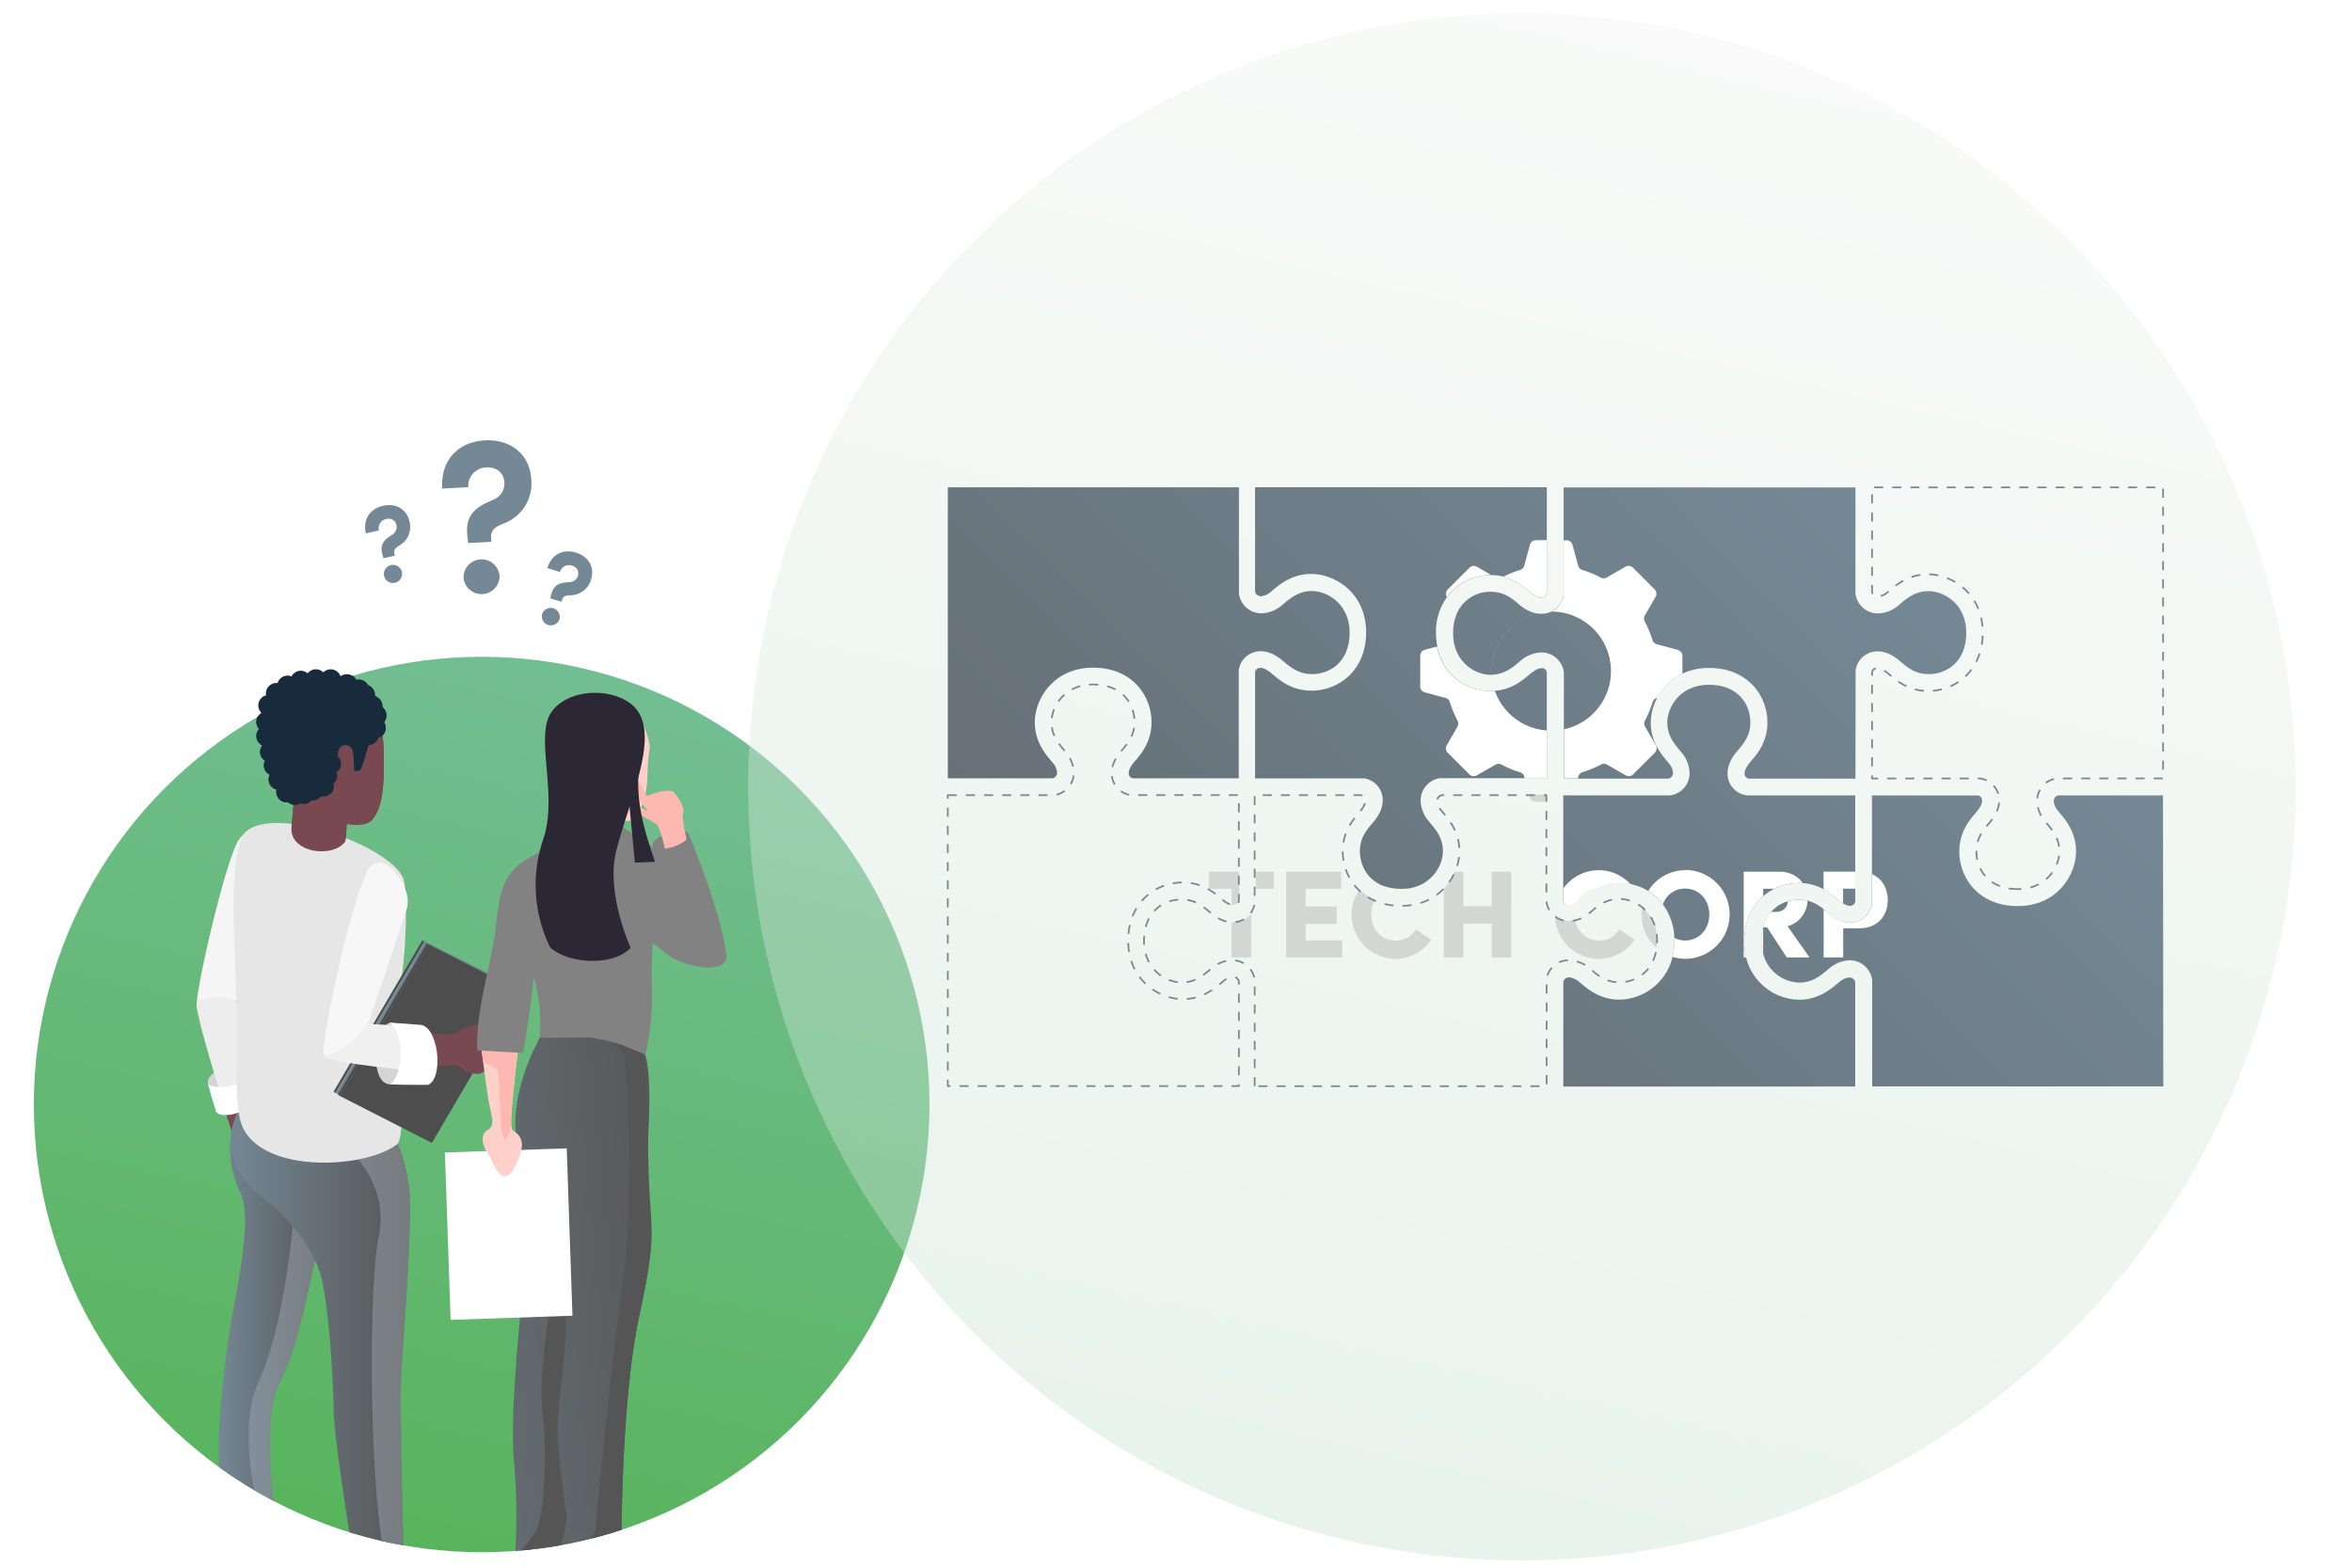<svg xmlns="http://www.w3.org/2000/svg" xmlns:xlink="http://www.w3.org/1999/xlink" viewBox="0 0 900 600"><defs><style>.cls-1,.cls-8{fill:none;}.cls-2{fill:#748895;}.cls-3,.cls-5{isolation:isolate;}.cls-4{fill:url(#linear-gradient);}.cls-5{opacity:0.4;fill:url(#linear-gradient-2);}.cls-6{fill:#d2d7d3;}.cls-7{fill:url(#New_Gradient_Swatch_copy);}.cls-8{stroke:#748895;stroke-linejoin:round;stroke-width:0.65px;stroke-dasharray:3.47;}.cls-9{fill:url(#linear-gradient-3);}.cls-10{clip-path:url(#clip-path);}.cls-11{fill:#784950;}.cls-12{fill:#634029;}.cls-13{fill:#172b3d;}.cls-14,.cls-33{fill:#fed0ca;}.cls-15,.cls-19,.cls-36{mix-blend-mode:multiply;}.cls-15{opacity:0.15;}.cls-16{fill:#efc29b;}.cls-17{fill:url(#New_Gradient_Swatch);}.cls-18{fill:url(#linear-gradient-4);}.cls-19{fill:#a6b1b9;opacity:0.42;}.cls-20{fill:url(#linear-gradient-5);}.cls-21{fill:#d4d4d4;}.cls-22{fill:#f5f5f5;}.cls-23{fill:#ededed;}.cls-24{fill:#fff;}.cls-25{fill:#e6e6e6;}.cls-26{fill:#4d4d4d;}.cls-27{fill:url(#New_Pattern_Swatch_5);}.cls-28{fill:#f0f0f0;}.cls-29{fill:#f7f7f7;}.cls-30,.cls-34{fill:#fdb9b1;}.cls-31,.cls-32,.cls-33,.cls-34,.cls-35,.cls-36{fill-rule:evenodd;}.cls-31{fill:url(#linear-gradient-6);}.cls-32{fill:#565555;}.cls-35,.cls-36,.cls-37{fill:#828282;}.cls-36{opacity:0.54;}.cls-38{fill:#2b2735;}</style><linearGradient id="linear-gradient" x1="-1184.89" y1="265.44" x2="-1186.32" y2="266.87" gradientTransform="matrix(-203.2, 127.53, -127.53, -203.2, -206783.14, 205709.18)" gradientUnits="userSpaceOnUse"><stop offset="0" stop-color="#52b250"/><stop offset="1" stop-color="#78c09f"/></linearGradient><linearGradient id="linear-gradient-2" x1="-1186.04" y1="264.47" x2="-1188.51" y2="266.93" gradientTransform="matrix(-203.2, 127.53, -127.53, -203.2, -206783.14, 205709.18)" gradientUnits="userSpaceOnUse"><stop offset="0" stop-color="#beddca"/><stop offset="1" stop-color="#f8f7f6"/></linearGradient><linearGradient id="New_Gradient_Swatch_copy" x1="583.08" y1="233.18" x2="584.69" y2="233.18" gradientUnits="userSpaceOnUse"><stop offset="0" stop-color="#748895"/><stop offset="1" stop-color="#565555"/></linearGradient><linearGradient id="linear-gradient-3" x1="226.81" y1="669.57" x2="705.23" y2="191.15" gradientUnits="userSpaceOnUse"><stop offset="0" stop-color="#565555"/><stop offset="1" stop-color="#748895"/></linearGradient><clipPath id="clip-path"><circle id="Oval-3-Copy-2" class="cls-1" cx="184.31" cy="422.73" r="171.36"/></clipPath><linearGradient id="New_Gradient_Swatch" x1="44.74" y1="594.93" x2="180.97" y2="614.58" gradientUnits="userSpaceOnUse"><stop offset="0" stop-color="#aadcd5"/><stop offset="1" stop-color="#1e5b8a"/></linearGradient><linearGradient id="linear-gradient-4" x1="83.63" y1="508.4" x2="124.65" y2="508.4" xlink:href="#New_Gradient_Swatch_copy"/><linearGradient id="linear-gradient-5" x1="88.26" y1="508.27" x2="156.9" y2="508.27" xlink:href="#New_Gradient_Swatch_copy"/><pattern id="New_Pattern_Swatch_5" data-name="New Pattern Swatch 5" width="61" height="60" patternTransform="translate(12.93 738.22) scale(0.66)" patternUnits="userSpaceOnUse" viewBox="0 0 61 60"><rect class="cls-1" width="61" height="60"/><rect class="cls-2" width="61" height="60"/></pattern><linearGradient id="linear-gradient-6" x1="533.54" y1="491.14" x2="714.57" y2="508.51" gradientTransform="matrix(-1, 0, 0, 1, 800.35, 0)" xlink:href="#linear-gradient-3"/></defs><g class="cls-3"><g id="Layer_1" data-name="Layer 1"><circle id="Oval-3-Copy-2-2" data-name="Oval-3-Copy-2" class="cls-4" cx="184.31" cy="422.73" r="171.36"/><circle id="Oval-3-Copy-2-3" data-name="Oval-3-Copy-2" class="cls-5" cx="582.35" cy="301.17" r="296.04"/><path class="cls-6" d="M591.68,304.1s-1.65,0-3.25,0c-1.13,0-2,0-3.27,0l.29,1.06a2.34,2.34,0,0,0,2.27,1.74h4C591.65,306.2,591.68,304.1,591.68,304.1Z"/><path class="cls-6" d="M471.28,352.9v13.53h7.48V349.66A8,8,0,0,1,471.28,352.9Z"/><path class="cls-6" d="M471.28,346.41c.12,0,3,.5,2.88-3.38-.07-3.15,0-9.41,0-9.41H462.61v6.53h8.67Z"/><path class="cls-6" d="M480.34,333.62c.07,2.08.24,4.31.28,6.53h6.8v-6.53Z"/><path class="cls-6" d="M499.62,359.91v-6.29h11.9v-6.71h-11.9v-6.76h13.57v-6.53H492.14v32.81h21.48v-6.52Z"/><path class="cls-6" d="M541.81,355.67A8.72,8.72,0,0,1,534.1,360c-5.62,0-9.43-4.57-9.43-10a10.26,10.26,0,0,1,1.72-5.75,11.49,11.49,0,0,1-6-3.83,2.14,2.14,0,0,1-.13-.19A17,17,0,0,0,533.81,367a16.7,16.7,0,0,0,13.81-7.29Z"/><path class="cls-6" d="M535.59,340.22a1.86,1.86,0,0,1,.34.07l.06,0a15.16,15.16,0,0,1,3.56-.21l.13,0a13,13,0,0,0,1.83-.5c1.35-.51,2.64-1.17,4-1.76a16.63,16.63,0,0,0-11.66-4.77,16.34,16.34,0,0,0-9.24,2.87c.07.06.15.11.22.18,1,1,2.18,1.75,3.21,2.69l.14,0a35.6,35.6,0,0,0,6.24,1A2.58,2.58,0,0,1,535.59,340.22Z"/><path class="cls-6" d="M570.77,333.62v13.15H560V333.62H556.6a24,24,0,0,1-4.12,6.58v26.23H560V353.48h10.81v12.95h7.48V333.62Z"/><path class="cls-6" d="M599.23,341.75c-.11.83-.25,1.6-.32,2.28,1.81-1.11,4-2,5.59-2.93a22.72,22.72,0,0,1,10.57-3.22,56.18,56.18,0,0,1,7.79-.52,16.54,16.54,0,0,0-24.27,2.18A2.77,2.77,0,0,1,599.23,341.75Z"/><path class="cls-6" d="M612,360a9.33,9.33,0,0,1-9.27-8.08,5.66,5.66,0,0,1-5.22-.13A4.73,4.73,0,0,1,595,350a16.88,16.88,0,0,0,16.66,17,16.7,16.7,0,0,0,13.81-7.29l-5.81-4.05A8.72,8.72,0,0,1,612,360Z"/><path class="cls-6" d="M633.44,354.91c-.74-2.81-2.48-5-4.54-7.45-.18-.13-.34-.28-.52-.4a16.83,16.83,0,0,0-.26,2.94,17.09,17.09,0,0,0,5.68,12.76A20.64,20.64,0,0,0,633.44,354.91Z"/><path class="cls-6" d="M644.88,333.05a16.63,16.63,0,0,0-14,7.64l0,0c1.75,1.77,4,3,5.63,4.81a8.82,8.82,0,0,1,8.28-5.43c5.48,0,9.24,4.43,9.24,9.9s-3.76,10-9.24,10a9.37,9.37,0,0,1-2.59-.37c0,2.4-.07,4.8-.08,7.2a17.31,17.31,0,0,0,2.72.22,17,17,0,0,0,0-34Z"/><path class="cls-6" d="M680.65,333.62H667.22v32.81h.92a25.34,25.34,0,0,1-.73-6.17c0-7.75,3-13.55,7.29-17.28v-2.83H679a21.2,21.2,0,0,1,9.36-2.17c.5,0,1,0,1.47,0C688.07,335.44,685.06,333.62,680.65,333.62ZM684,354.48c4.16-.93,7.55-5.22,7.66-9.75a13.24,13.24,0,0,0-3.26-.39,15.45,15.45,0,0,0-4.27.6c-.11,2.09-1.56,4.06-4.7,4.06h-1.74c-2.27,2.58-3.72,6.26-3.72,11.16a18.13,18.13,0,0,0,.7,5.13V354.91h1.52l7.52,11.52h8.72Z"/><path class="cls-6" d="M716.37,334.6v10.93l0,.23a8.45,8.45,0,0,1-8.43,7.31c-2.75,0-5.48-1.18-8.37-3.59L699,349c-.37-.32-.76-.65-1.17-1v18.41h7.48V355.29h6.05c7.62,0,11-5.33,11-10.81C722.37,340.44,720.48,336.41,716.37,334.6Zm-12.73,10a13.14,13.14,0,0,0,1.63,1.18v-5.65h4.63v-6.53h-12.1v6.75a30.39,30.39,0,0,1,5.29,3.78Z"/><path class="cls-6" d="M577.46,273a22.66,22.66,0,0,1-5.41-8.6c-.54.05-1.1.07-1.68.07a20.54,20.54,0,0,1-20.44-17l-4.72,1.27a2.33,2.33,0,0,0-1.72,2.25v11.77a2.33,2.33,0,0,0,1.72,2.25l8,2.17a2.33,2.33,0,0,1,1.62,1.57,40.8,40.8,0,0,0,2.94,7.09,2.36,2.36,0,0,1,0,2.26l-4.15,7.22a2.33,2.33,0,0,0,.38,2.81l8.32,8.32a2.33,2.33,0,0,0,2.81.37l7.22-4.14a2.31,2.31,0,0,1,2.25,0,41.12,41.12,0,0,0,7.09,2.94,2.32,2.32,0,0,1,1.58,1.62l.21.76h8.41V279.56A22.65,22.65,0,0,1,577.46,273Zm20.8,31.49v2.48h1.19a2.34,2.34,0,0,0,2.26-1.73l.2-.75Zm43.67-55.74-8-2.17a2.36,2.36,0,0,1-1.63-1.57,39.69,39.69,0,0,0-2.93-7.09,2.33,2.33,0,0,1,0-2.26l4.15-7.22a2.33,2.33,0,0,0-.37-2.81l-8.32-8.32a2.33,2.33,0,0,0-2.82-.37L614.8,221a2.33,2.33,0,0,1-2.26,0,40.8,40.8,0,0,0-7.09-2.94,2.31,2.31,0,0,1-1.57-1.62l-2.17-8a2.34,2.34,0,0,0-2.26-1.73h-1.1v20.55l0,.23a8.5,8.5,0,0,1-4.7,6.51,22.8,22.8,0,0,1,16,38.91,22.5,22.5,0,0,1-11.29,6.15v18.83h5.28l.21-.77a2.31,2.31,0,0,1,1.57-1.62,40.8,40.8,0,0,0,7.09-2.94,2.33,2.33,0,0,1,2.26,0l7.21,4.14a2.34,2.34,0,0,0,2.82-.37l8.32-8.32a2.33,2.33,0,0,0,.37-2.81l-4.15-7.22a2.33,2.33,0,0,1,0-2.26,40,40,0,0,0,2.93-7.09,2.36,2.36,0,0,1,1.63-1.57l.18,0a20.87,20.87,0,0,1,9.58-9.29V251A2.33,2.33,0,0,0,641.93,248.71Zm-54.24-42a2.33,2.33,0,0,0-2.25,1.73l-2.17,8a2.32,2.32,0,0,1-1.58,1.62,41.53,41.53,0,0,0-6.41,2.59,24.69,24.69,0,0,1,9.74,5.53l.69.56a7.57,7.57,0,0,0,4.06,2,2.18,2.18,0,0,0,2.08-2l0-20.09ZM565.13,216.9a2.32,2.32,0,0,0-2.81.37L554,225.59a2.33,2.33,0,0,0-.38,2.81l0,.08a20.82,20.82,0,0,1,16.64-8.38h.42Z"/><path class="cls-2" d="M179.14,207.84l-.17-1.65c-.92-6.33.43-10.55,7.14-13.72l2.91-1.32a6.72,6.72,0,0,0,4-6.34c-.22-4.05-3.15-6.13-7.11-5.92a7.12,7.12,0,0,0-6.72,7.57l-10,.53c-.6-11.32,6.58-17.91,16.33-18.44s17.27,5.21,17.8,15.13a16.33,16.33,0,0,1-10.22,16.53c-3.08,1.25-5.35,2.2-5.17,5.58l.08,1.57Zm-1.77,13.27a6.91,6.91,0,0,1,13.79-.74,6.91,6.91,0,0,1-13.79.74Z"/><path class="cls-2" d="M210.56,229l.2-.81c.66-3.16,2-4.93,5.75-5.28l1.61-.13a3.39,3.39,0,0,0,3-2.32c.59-2-.44-3.45-2.36-4a3.59,3.59,0,0,0-4.49,2.44l-4.83-1.47c1.66-5.48,6.21-7.37,10.92-5.94s7.3,5.45,5.84,10.24a8.24,8.24,0,0,1-7.7,6.09c-1.67.06-2.91.12-3.41,1.76l-.23.76Zm-3.13,6a3.49,3.49,0,0,1,6.68,2,3.49,3.49,0,0,1-6.68-2Z"/><path class="cls-2" d="M146.74,213.66l-.22-.8c-1-3.08-.67-5.29,2.4-7.43l1.34-.9A3.39,3.39,0,0,0,151.7,201c-.45-2-2.08-2.79-4-2.35A3.59,3.59,0,0,0,145,203L140,204.13c-1.25-5.59,1.78-9.48,6.58-10.55s9,1.14,10.13,6a8.23,8.23,0,0,1-3.7,9.09c-1.43.88-2.47,1.54-2.1,3.21l.17.78Zm.23,6.76a3.49,3.49,0,0,1,6.81-1.53,3.49,3.49,0,0,1-6.81,1.53Z"/><path class="cls-7" d="M583.08,232.71a14.92,14.92,0,0,0,1.61.94A14.25,14.25,0,0,1,583.08,232.71Z"/><path class="cls-8" d="M480.11,415.72V375.27l0-.21a8.65,8.65,0,0,0-8.64-7.56,12.64,12.64,0,0,0-8,3.25l-.73.6c-2.37,2-5.59,4.67-10.55,4.67-6,0-14.43-4.94-14.43-15.93s7.24-15.82,14.43-15.82c5,0,8.08,2.58,10.53,4.65l.57.48c2.89,2.42,5.62,3.59,8.36,3.59a8.45,8.45,0,0,0,8.44-7.31l0-.22,0-41.12,40.85,0a1.94,1.94,0,0,1,1.58,2c0,1.15-.7,2.57-2.08,4.22l-.46.55c-2.31,2.72-6.18,7.29-6.18,14.7,0,10.38,7.65,20.89,22.27,20.89,15.44,0,22.38-12.22,22.38-20.89,0-7.3-3.86-11.92-6.17-14.69l-.57-.69a6.6,6.6,0,0,1-1.78-3.87,2.17,2.17,0,0,1,1.8-2.22l40,0v40.43l0,.22a8.67,8.67,0,0,0,8.65,7.56,12.64,12.64,0,0,0,8-3.25l.72-.6c2.37-2,5.6-4.67,10.56-4.67,6,0,14.43,4.94,14.43,15.93s-7.46,16-14.39,16c-5.1,0-8.18-2.62-10.43-4.52l-.57-.48a12.85,12.85,0,0,0-8.36-3.43,8.46,8.46,0,0,0-8.54,7.22l0,.22v40.75Z"/><path class="cls-8" d="M772.1,340.28c-10.93,0-15.83-7.25-15.83-14.44,0-5,2.58-8.08,4.66-10.53l.47-.56c2.42-2.89,3.6-5.63,3.6-8.37a8.44,8.44,0,0,0-7.31-8.43l-.22,0-41.13,0V257.31a1.92,1.92,0,0,1,2-1.57c1.15,0,2.57.7,4.22,2.08l.56.47c2.72,2.3,7.28,6.17,14.69,6.17,10.38,0,20.88-7.65,20.88-22.28,0-15.43-12.21-22.38-20.88-22.38-7.3,0-11.93,3.87-14.69,6.17l-.68.57a6.68,6.68,0,0,1-3.88,1.79,2.17,2.17,0,0,1-2.22-1.8l0-40,111.37,0v111.4H787.28l-.22,0a8.66,8.66,0,0,0-7.56,8.65,12.66,12.66,0,0,0,3.26,8l.59.72c2,2.37,4.68,5.6,4.68,10.55C788,331.84,783.08,340.28,772.1,340.28Z"/><path class="cls-9" d="M752.39,242.19c0,10.93-7.25,15.82-14.43,15.82-5.05,0-8.09-2.57-10.54-4.65l-.57-.48c-2.89-2.42-5.62-3.58-8.36-3.58a8.43,8.43,0,0,0-8.43,7.3l0,.23L710,298H669.15a1.93,1.93,0,0,1-1.57-2c0-1.15.7-2.57,2.07-4.22l.47-.55c2.31-2.72,6.18-7.29,6.18-14.7,0-10.38-7.65-20.88-22.28-20.88a23.93,23.93,0,0,0-10,2.06l-.33.15a20.91,20.91,0,0,0-9.49,9.12l-.09.17a20.46,20.46,0,0,0-2.44,9.38,19,19,0,0,0,1.55,7.62h0a19.84,19.84,0,0,0,.87,1.79,31.39,31.39,0,0,0,3.75,5.27l.57.69a6.63,6.63,0,0,1,1.78,3.87,2.18,2.18,0,0,1-1.8,2.23l-34.59,0h-5.38V257.5l0-.22a8.67,8.67,0,0,0-8.65-7.56,12.64,12.64,0,0,0-8,3.25l-.72.6c-2.3,1.93-5.43,4.53-10.19,4.66A22.81,22.81,0,0,1,588,234.75h0a10.43,10.43,0,0,0,1.85.16,8.71,8.71,0,0,0,3.79-.86h0c.23-.11.46-.24.68-.37a8.48,8.48,0,0,0,4-6.14l0-.23V186.56H710V227l0,.22a8.67,8.67,0,0,0,8.65,7.56,12.7,12.7,0,0,0,8-3.25l.72-.61c2.37-2,5.6-4.67,10.56-4.67C744,226.26,752.39,231.21,752.39,242.19ZM674.7,343a20,20,0,0,1,4.29-2.83,21.2,21.2,0,0,1,9.36-2.17c.5,0,1,0,1.47,0a19.45,19.45,0,0,1,8,2.34,30.39,30.39,0,0,1,5.29,3.78l.56.47a13.14,13.14,0,0,0,1.63,1.18,5.16,5.16,0,0,0,2.61.9,1.94,1.94,0,0,0,2-1.58V304.41H668.39l-.27-.05a8.36,8.36,0,0,1-7.07-8.38c0-2.74,1.17-5.47,3.59-8.36l.48-.57c2.07-2.45,4.65-5.5,4.65-10.54,0-7.18-4.89-14.42-15.82-14.42S638,270.53,638,276.52c0,5,2.7,8.2,4.68,10.56l.59.72a12.67,12.67,0,0,1,3.25,8,8.55,8.55,0,0,1-7.44,8.61l-.24,0-37,0h-3.65v40.71a2,2,0,0,0,2,1.51,6.05,6.05,0,0,0,3.39-1.44h0a9,9,0,0,1,6.93-5,19.43,19.43,0,0,1,9.19-2.26,20.92,20.92,0,0,1,4.09.4h0a20.76,20.76,0,0,1,6.81,2.63,19.46,19.46,0,0,1,5.64,5.09A22.54,22.54,0,0,1,640.69,359h0c0,.4,0,.81,0,1.22a25.67,25.67,0,0,1-.7,6.07,21.31,21.31,0,0,1-20.24,16.31c-7.32,0-11.95-3.86-14.71-6.16l-.69-.56a6.69,6.69,0,0,0-3.91-1.81,2.18,2.18,0,0,0-2.23,1.78v40H709.9V375.91a2.19,2.19,0,0,0-2.24-1.8,6.63,6.63,0,0,0-3.9,1.79l-.69.57c-2.77,2.3-7.4,6.16-14.72,6.16a21.3,21.3,0,0,1-20.21-16.19h0a25.34,25.34,0,0,1-.73-6.17C667.41,352.51,670.37,346.71,674.7,343Zm-84.8-87.27c-1.16,0-2.58.7-4.23,2.07l-.56.48c-2.51,2.13-6.59,5.57-13,6.1h0c-.54.05-1.1.07-1.68.07a20.54,20.54,0,0,1-20.44-17c0-.12,0-.24-.06-.36a26.59,26.59,0,0,1-.44-4.93,22.51,22.51,0,0,1,4.23-13.66h0l.05-.06a20.8,20.8,0,0,1,16.59-8.32h.42l.83,0a18.2,18.2,0,0,1,3.06.43q.33.06.66.15a24.69,24.69,0,0,1,9.74,5.53l.69.56a7.57,7.57,0,0,0,4.06,2,2.18,2.18,0,0,0,2.08-2l0-20.09v-.55l0-19.66H480.25v39.9a2.2,2.2,0,0,0,2.24,1.81,6.7,6.7,0,0,0,3.9-1.79l.69-.57c2.77-2.31,7.4-6.17,14.72-6.17,8.7,0,20.94,6.94,20.94,22.38,0,14.63-10.53,22.28-20.94,22.28-7.42,0-12-3.87-14.73-6.18l-.55-.46c-1.66-1.38-3.09-2.08-4.25-2.08a1.93,1.93,0,0,0-2,1.57l0,40.72h41.49l.27,0a8.36,8.36,0,0,1,7.07,8.38c0,2.75-1.17,5.48-3.59,8.37l-.48.57c-2.07,2.44-4.65,5.48-4.65,10.53,0,7.18,4.89,14.43,15.82,14.43s15.93-8.44,15.93-14.43c0-5-2.7-8.19-4.68-10.56l-.59-.72a12.64,12.64,0,0,1-3.25-8,8.58,8.58,0,0,1,7.44-8.63l.24,0h40.6V257.22A2,2,0,0,0,589.9,255.71ZM474,297.89l0-41.12,0-.22a8.43,8.43,0,0,1,8.43-7.31c2.74,0,5.47,1.17,8.36,3.59l.57.48C493.91,255.39,497,258,502,258c7.19,0,14.43-4.9,14.43-15.83S508,226.21,502,226.21c-5,0-8.19,2.7-10.56,4.68l-.72.59a12.64,12.64,0,0,1-8,3.26,8.67,8.67,0,0,1-8.64-7.57l0-.22V186.51H362.69l0,111.38h40a2.18,2.18,0,0,0,1.81-2.22,6.63,6.63,0,0,0-1.79-3.87l-.57-.69c-2.3-2.76-6.17-7.39-6.17-14.69,0-8.67,6.95-20.88,22.38-20.88,14.63,0,22.28,10.5,22.28,20.88,0,7.41-3.87,12-6.17,14.69l-.47.56c-1.38,1.65-2.08,3.07-2.08,4.22a1.94,1.94,0,0,0,1.57,2Zm353.68,6.53-40,0a2.16,2.16,0,0,0-1.8,2.22,6.65,6.65,0,0,0,1.78,3.88l.57.69c2.31,2.75,6.17,7.38,6.17,14.68,0,8.67-6.94,20.89-22.38,20.89-14.62,0-22.28-10.51-22.28-20.89,0-7.41,3.87-12,6.18-14.69l.47-.56c1.38-1.65,2.08-3.07,2.08-4.21a1.94,1.94,0,0,0-1.58-2l-40.58,0v41.12l0,.23a8.45,8.45,0,0,1-8.43,7.31c-2.75,0-5.48-1.18-8.37-3.59L699,349c-.37-.32-.76-.65-1.17-1a15.55,15.55,0,0,0-6.1-3.29,13.24,13.24,0,0,0-3.26-.39,15.45,15.45,0,0,0-4.27.6,13.5,13.5,0,0,0-6.43,4.06h0c-2.27,2.58-3.72,6.26-3.72,11.16a18.13,18.13,0,0,0,.7,5.13,14.74,14.74,0,0,0,13.73,10.8c5,0,8.19-2.7,10.56-4.68l.72-.6a12.7,12.7,0,0,1,8-3.25,8.66,8.66,0,0,1,8.64,7.57l0,.21V415.8h111.4ZM587.13,234.57a6.21,6.21,0,0,1-.81-.24,10.26,10.26,0,0,1-1.63-.68,14.25,14.25,0,0,1-1.61-.94,19.07,19.07,0,0,1-1.62-1.22l-.57-.48c-2.25-1.91-5.33-4.52-10.43-4.52A13.77,13.77,0,0,0,557.39,235a18.54,18.54,0,0,0-1.35,6.73c0,.21,0,.42,0,.63,0,11,8.44,15.92,14.43,15.92h.37a22.79,22.79,0,0,1,12.92-22,22.17,22.17,0,0,1,4.19-1.53A5.88,5.88,0,0,1,587.13,234.57Z"/><path class="cls-8" d="M362.67,304.33h40.45l.21,0a8.67,8.67,0,0,0,7.56-8.65,12.67,12.67,0,0,0-3.25-8l-.59-.71c-2-2.37-4.68-5.6-4.68-10.56,0-6,4.94-14.43,15.93-14.43s15.82,7.25,15.82,14.43c0,5-2.58,8.09-4.65,10.53l-.48.57c-2.42,2.89-3.59,5.62-3.59,8.36a8.45,8.45,0,0,0,7.31,8.44l.22,0,41.12,0,0,40.58a1.93,1.93,0,0,1-2,1.58c-1.15,0-2.56-.71-4.21-2.08l-.56-.48c-2.72-2.3-7.29-6.17-14.69-6.17-10.38,0-20.89,7.65-20.89,22.28,0,15.43,12.22,22.38,20.89,22.38,7.3,0,11.92-3.87,14.68-6.17l.69-.57a6.65,6.65,0,0,1,3.87-1.79,2.18,2.18,0,0,1,2.23,1.81l0,40-111.38,0Z"/><g class="cls-10"><path class="cls-11" d="M111.56,316.07c-1.34,10.61,16.24,12.57,20.67,5.84l1.41-19.86-20.56-2Z"/><path class="cls-11" d="M109.78,289.51c0,6.2,2.59,14.17,6,17.86,5.43,6,21.84,11,26.3,6.69,5.24-5,4.93-18.24,4.72-27.42-.31-13.87-7.51-25.21-22.85-23.56C113.69,264.18,109.89,275.63,109.78,289.51Z"/><path class="cls-12" d="M143.09,266c.36.19.71.39,1.06.59"/><path class="cls-12" d="M108.73,264.87a12.58,12.58,0,0,1,4-2.38c8.14-3,17.7-1.93,24.92,1.4a9.35,9.35,0,0,1,2.34.59l1,.27"/><path class="cls-13" d="M147,276.34a4,4,0,0,0-.67-5.66,3,3,0,0,0,0-.42,4,4,0,0,0-2.88-3.82,3.4,3.4,0,0,0,0-.45,4,4,0,0,0-2.64-3.74,3.94,3.94,0,0,0-4.49-2,4,4,0,0,0-6-1.39,4,4,0,0,0-6.61-1.52,4,4,0,0,0-6,.37,3.94,3.94,0,0,0-2.6-1,4,4,0,0,0-3.55,2.17,4.09,4.09,0,0,0-1.53-.3,4,4,0,0,0-3.8,2.82,3.59,3.59,0,0,0-.47,0,4,4,0,0,0-4,4,4.2,4.2,0,0,0,.06.72,4,4,0,0,0-1.77,6.73,4,4,0,0,0-.9,6.14,4,4,0,0,0,1.26,6.32,3.91,3.91,0,0,0-.87,2.47,4,4,0,0,0,1.85,3.36,4,4,0,0,0,1.84,5.38,4,4,0,0,0,2.6,5.68,4.14,4.14,0,0,0-.1.87,4,4,0,0,0,4,4,4.9,4.9,0,0,0,.54,0,4,4,0,0,0,4.7.41,4,4,0,0,0,1.31.22,4,4,0,0,0,3-1.39,4.38,4.38,0,0,0,.52,0,3.94,3.94,0,0,0,3.12-1.53,4,4,0,0,0,.85.09,4,4,0,0,0,4-4,3.83,3.83,0,0,0-.13-1,4,4,0,0,0,1.39-3,4,4,0,0,0-.22-1.3,4,4,0,0,0,.46-6.15c.06-1.73.37-3.18,1.35-3.77a2.75,2.75,0,0,1,3.84.69c1.28,1.59.84,8.89,1.23,8.84a9.86,9.86,0,0,0,2.27-.47c.89-1.75,2.5-7.9,3.18-9.52a4,4,0,0,0,3.55-2.65l.13-.15a4,4,0,0,0,2.78-3.78,4,4,0,0,0-.6-2.09A1.17,1.17,0,0,0,147,276.34Z"/><path class="cls-14" d="M94.3,451.74c-1.21-3.44-4.61-6.55-4.12-10.94.22-2-.8-5.16-1.31-6.71,2.16-1.33,7.24-3.84,9.91-2.39.55,4.18,4.49,7.53,5.15,9.3a11.15,11.15,0,0,1-.4,9.62C103,451.66,94.57,452.51,94.3,451.74Z"/><ellipse class="cls-14" cx="98.63" cy="450.04" rx="5.39" ry="2.63" transform="translate(-35.9 9.4) rotate(-4.62)"/><path class="cls-11" d="M99.89,437.31c-.43,4-3.67,6.68-7.86,5.34,0,0-6.19-16.77-10.15-31.91l13.37-.69Z"/><path class="cls-15" d="M177.6,601.29c-7.89,1.09-46.08-.48-52.41-14.75s-34.59,8.52-35.63,18.31c0,0-10.83,4,4.48,6.06s15.31-4.16,34.56,11.29c7.88,6.33,9.34,7.16,29.3-1.59C183.38,609.44,185.49,600.19,177.6,601.29Z"/><path class="cls-16" d="M138,603.57c-.92,4.8-4.19,10.09-3.89,14.36s3.35,5.74,7.25,4.09,4.27-3.94,12.14-5.72,18.32-8.42,20.86-11.16c3.72-4,.26-5.56-3.12-5.48a53.65,53.65,0,0,0-10.82,1.64c-2.19.66-7.59-1.52-9-3.53-.87-1.24,1.14-9.81-6.36-8.18C138.11,591.1,138.52,600.94,138,603.57Z"/><path class="cls-11" d="M145.08,589.59c7.5-1.63,5.49,6.94,6.36,8.18,1.4,2,6.8,4.19,9,3.53a53.65,53.65,0,0,1,10.82-1.64c3.38-.08,6.84,1.45,3.12,5.48-2.54,2.74-13,9.37-20.86,11.16s-8.23,4.07-12.14,5.72a5.74,5.74,0,0,1-4.89.18c0-6.77,4.18-19.65,4.24-29.6A6.89,6.89,0,0,1,145.08,589.59Z"/><path class="cls-11" d="M140.72,592.6c-.06,9.95-4.26,22.83-4.24,29.6-1.34-.68-2.22-2.12-2.36-4.27-.3-4.27,3-9.56,3.89-14.36C138.37,601.69,138.29,596.17,140.72,592.6Z"/><path class="cls-17" d="M135.84,608.37c.58-1.12,1,2.48,5.29,3.1,5.28.76,14.88-3.27,15.1-5.55a9,9,0,0,0-2-6,4.59,4.59,0,0,1,1.55.48c2.58-.16,7.75-.52,9.18-.79,2.47-.47,6.17-2.29,10.1-2.7,3.69-.4,9.83,3.48,4.38,9.5-2.75,3-4.39,6.69-13,8.65s-20.09,8.09-24.37,9.91a6.34,6.34,0,0,1-8.94-5.62C132.93,616.19,134.24,612.14,135.84,608.37Z"/><path class="cls-18" d="M124.24,468.83c-4.9,13.93-8.95,44.93-16.86,59.51s-2,51.42-2,51.42a33.48,33.48,0,0,1-5.49,1.39c-8.38,1.39-12.13-1.79-12.13-1.79s-2.68-4.4-3.88-18.18,2.44-42.2,4.22-53.54,9-41.1,3.75-51.45a37.6,37.6,0,0,1-3.52-20.89s20.36,9.77,30.59,20.42C123.18,460.15,125.68,464.73,124.24,468.83Z"/><path class="cls-19" d="M124.24,468.83c-4.9,13.93-8.95,44.93-16.86,59.51s-2,51.42-2,51.42a33.48,33.48,0,0,1-5.49,1.39c-4-14-7.87-37.23-.84-52.54,10.54-23,13.43-64.68,13.43-64.68l6.44-8.21C123.18,460.15,125.68,464.73,124.24,468.83Z"/><path class="cls-20" d="M148.06,429.25a64.55,64.55,0,0,1,8.7,27.64c.9,15.36-2.88,59.68-3.33,72.07s1,65.82,1,65.82-10.07,9-19.15,1.67c0,0-7.37-44.81-7.58-56s-1.59-37.68-4.52-50.54-13-22.8-17.15-27.06S81.45,448,90.6,426.17,148.06,429.25,148.06,429.25Z"/><path class="cls-19" d="M128.6,435.88l10.84-10.57c5.2,2.19,8.62,3.94,8.62,3.94a64.55,64.55,0,0,1,8.7,27.64c.9,15.36-2.88,59.68-3.33,72.07s1,65.82,1,65.82a21.05,21.05,0,0,1-6.57,3.71c-6.34-22.9-7.18-104.1-2.94-125.21C149.67,449.5,128.6,435.88,128.6,435.88Z"/><path class="cls-21" d="M98.6,418.14c1.55,5.29-12.55,11.07-15.75,7.08,0,0-1.46-4.89-3.19-10.06-1.83-6.36,14.85-9.45,17.33-5.53Z"/><path class="cls-22" d="M90,384.14c-2.78,3.91-13.29,5.83-14.7,1.25-1.11-3.61,11.29-58.23,16.44-64.48,5.82-7.06,16.47-4.76,18.37-.82C112.64,325.39,91,382.68,90,384.14Z"/><path class="cls-23" d="M84.64,419.58c-4-12.88-9.83-32.65-9.34-35.25.59-3.06,13.8-3.67,15.22-.87.66,1.29,5,22.41,7.6,35Z"/><path class="cls-24" d="M98.92,418.07c1.55,5.29-13,11.43-16.25,7.45,0,0-1.58-5.09-3-10.36,5.68,2.62,15.08-.7,17.33-5.53Z"/><path class="cls-25" d="M91.44,426c2.24,23.49,47,22.26,60.45,12,2.17-1.66,2.76-14.91,1-34.34-1.21-13.3,1.69-35.22,2.06-42.21.54-9.92.78-22.1-.73-25.49-5.46-12.18-47.34-27.52-59.76-18-7.39,5.68-4.79,40.05-3.94,65.46C91.18,403.42,89.46,414.71,91.44,426Z"/><polygon class="cls-26" points="161.64 359.83 127.63 417.83 128.37 418.33 162.38 360.33 161.64 359.83"/><path class="cls-27" d="M162.39,360.33l32.29,16.14c.27.14.64.34,1,.57s.77.47,1,.64l1.1.75c.25.17.38.28.37.3l-34,58s-.12-.13-.38-.31l-1.1-.74c-.26-.18-.64-.41-1-.64s-.76-.43-1-.57l-32.29-16.14Z"/><path class="cls-27" d="M164.07,361.47,198.42,379a2.93,2.93,0,0,0,.89.37s-.2-.24-.67-.55l-1.1-.74c-.48-.33-1.11-.72-1.8-1.13s-1.35-.76-1.84-1l-32.26-16.13.75.5,32.29,16.14c.27.14.64.34,1,.57s.77.47,1,.64l1.1.75c.26.18.39.28.37.3s-.2-.05-.5-.2L163.33,361Z"/><path class="cls-26" d="M164.07,361.47,198.42,379a2.93,2.93,0,0,0,.89.37h0l-34,58h0c-.05,0-.36-.09-.89-.37l-34.35-17.53Z"/><polygon class="cls-26" points="163.33 360.97 129.31 418.97 130.06 419.47 164.07 361.47 163.33 360.97"/><path class="cls-11" d="M170.4,396a6.69,6.69,0,0,0,5.32-1.45c2.88-2.33,8.07-2.68,9-2.36a13.17,13.17,0,0,0,6.72-.09.72.72,0,0,1,.92.47c.35,1.18.1,2.62-2,3.51-1.63.7-4,.53-4.43,1,0,.16,3,.92,3.59,1.33,3.65,1.43-3.41,12.72-6.39,12.59-3.33-.15-4.62-.43-6.25-1.94a8.31,8.31,0,0,0-3.84-1.58c-4.42-1-5.27-11.72-2.68-11.52Z"/><path class="cls-21" d="M160.51,392.63c7.24.06,9.17,19.8,2.94,22.29,0,0-6.7,0-13.87.16-8.7-.11-6.26-22-.39-23.66Z"/><path class="cls-11" d="M174,396.07c3.74,1.45,5.69,7.7,3.31,11.39,0,0-10.6,1-26.25.84l2.26-13.84Z"/><path class="cls-28" d="M160.93,410.13s-34.2-3.25-36.6-5.51,10.79-13.05,15.15-12.83c12.65.64,19.65,1.3,19.65,1.3C163,394.25,165.15,406.77,160.93,410.13Z"/><path class="cls-24" d="M160.54,392.21c7.24.06,9.45,20.55,3.22,23,0,0-7,.05-14.18-.16,5.46-6.08,4.83-19-.39-23.66Z"/><path class="cls-29" d="M141.19,390.7c-1.59,4.44-12.66,14-17.23,12.89-1.82-.45,8.66-53.32,16.59-70.14,4.79-10.17,17.84,5.77,15.13,14.21C151.13,361.81,142.76,386.3,141.19,390.7Z"/><polygon class="cls-30" points="200.51 589.23 199.78 610.88 211.52 612.12 214.93 589.14 200.51 589.23"/><polygon class="cls-30" points="222.88 590.63 222.16 612.27 233.9 613.52 237.3 590.54 222.88 590.63"/><path class="cls-31" d="M242.11,399.81s8.51-7.64,5.88,35.4,4.67,31.31-3.3,68.09-6.87,99.94-6.87,99.94l-24.49-1.49-.21-2.75-16.26-.13a242.89,242.89,0,0,0-.15-39.11c-1.87-20,2.82-58.91,3.38-68.08s1-41.22-2.09-54.33,3.38-30.07,6.88-36.84a114.52,114.52,0,0,0,5.77-13.31Z"/><path class="cls-32" d="M239,403.79s.8,7.43,1.19,21.42,2,39.24-2.39,69.91-9.53,84.64-9.82,89.41c-.25,4.05-8.67,14.77-11.23,17.94l21.07.77s-1.1-63.16,6.87-99.94,3.31-28.89,3.3-68.09c0-43.13-5.85-36-5.85-36l-31.49-12a2.94,2.94,0,0,1,.1,2.69s23.07.79,22.66,7.35Z"/><path class="cls-32" d="M212.74,599l-15.88-.13s.16-1,.27-2.82c2.77-3.32,6.15-7.31,7.89-9.92,3.43-5.18,4.36-30.67,2.69-44.15s1.39-33,2.41-39.57.15-53.47.15-53.47c-.22,3.57,5.55,45.24,6.24,54.46s-2.45,29.79-3.08,40.13,2.94,33.71,3.37,36.73C217.19,582.88,213.56,595.71,212.74,599Z"/><rect class="cls-24" x="171.34" y="440.26" width="46.65" height="64.1" transform="translate(-16.06 6.95) rotate(-1.96)"/><path class="cls-33" d="M190.65,448.67c-1.36-1.62-2.77-5.46-4.35-7.82s-2.7-6.44.16-8.25,2-4.12.91-9.14S184,399.24,184,399.24l14.3,1.53s-2.23,19.59-2.49,23.87c-.33,5.53-.32,7.64.78,8.32a5.92,5.92,0,0,1,3.13,5.32,14.25,14.25,0,0,1-.86,4.1C197.26,446.66,194.42,453.16,190.65,448.67Z"/><path class="cls-34" d="M195.4,432.44c-.28-1,.16-3.15.44-7.8.26-4.28,2.49-23.87,2.49-23.87L184,399.24s.26,3.07.87,7.1l5.71,3.22,1.22,23,1.5,4.31Z"/><path class="cls-35" d="M182.64,402q8.75.51,17.48,1,2.64-14.43,4.13-29a62.32,62.32,0,0,1,2.18,23.21q9.88-.06,19.79-.14l3.36.7a50.1,50.1,0,0,1,9.08,2.44c1.41.52,2.76,1.12,4.12,1.72.49.22,4,1.46,4.12,1.77,0,0,0,0,0,0,4.59-20.68,1-26.83,3.38-47.89.07-.61.45-2.09,1-4,1.44-5.33,3.9-14,3.19-15.56s-2.8-10.11-4.15-11.36c-5.24-4.86-7.46-4.71-13-9.24a6.07,6.07,0,0,0-1.85-1.16c-1.37-.45-2.84.14-4.16.73l-21.48,9.47c-5.24,2.3-10.7,4.78-14.24,9.29-4.69,6-5,14.14-6,21.67C187.6,371.2,182,386.36,182.64,402Z"/><path class="cls-36" d="M246.9,403.7s0,0,0,0c4.59-20.68,1-26.83,3.38-47.89.07-.61,3.1,2.81,3.62.92-2.58-7.67-11.3-22.79-13.87-17.31C235.84,348.45,246.67,402.3,246.9,403.7Z"/><path class="cls-37" d="M255.84,365.65C246.85,359,242,354,239.8,350c-3.58-6.59,2.34-27.87,11.24-24.91,8.16,2.72,16.14,23,24.72,35.49C285.07,374.17,263.21,371.09,255.84,365.65Z"/><path class="cls-14" d="M248.54,284.93c.35,1.76-.5,4.27-.61,6.88-.24,5.24-.05,10-1.71,14.83-1.93,5.58-3.71,10-10.15,6.08-6-3.68-9.86-5.36-8.31-14.59.81-4.82-16.12-2.15-16.8-9.35-1.21-12.78,8.7-21.42,18.24-20.85C240.27,268.59,246.09,272.67,248.54,284.93Z"/><path class="cls-38" d="M241.31,362.75c-6.55,7.12-23.8,6.28-30.79-.17a54.22,54.22,0,0,1-2.69-41.25c5.84-16.93-3.19-39,3-48.52,6-9.11,22.73-10,31-3.08,12,10-1.33,36.72-6.09,56.21C231.83,342.11,241.31,362.75,241.31,362.75Z"/><path class="cls-37" d="M252.57,330.74c-.62-3-2.5-5.34-2.89-7.46.52-3.79,12.76-7.31,13.91-3.92.57,1.72,1.64,6.07,3.51,11.48Z"/><path class="cls-30" d="M246.73,305.07c-2.37,1.62-1.28,3.08.17,3.37,3.06.62,1.92,6.07,4,6.75s4.63,15,4.63,15c3,.63,5.9-.4,8.77-2.07,0,0-3.73-14.3-2.89-17,.75-2.4-2.75-7.63-4.14-8.21C254.7,301.77,247.66,304.44,246.73,305.07Z"/><path class="cls-30" d="M242.52,309.65a.45.45,0,0,1-.15-.62,1.8,1.8,0,0,1,2.65-.28c1,.74,2.81,2.19,4.44,1.49l1.45,5a26.43,26.43,0,0,0-3.24-1.84C246.35,313,243.33,310.15,242.52,309.65Z"/><path class="cls-37" d="M263.59,319.36c5.12,11.87,16.38,43.91,13.64,47.57-4.56,6.09-14.65,3.11-17-3.61a384.31,384.31,0,0,1-10.59-40C251.07,327,263.32,323.54,263.59,319.36Z"/><path class="cls-30" d="M248.32,311c-.79-1.35-2.19-2.65-3.09-4.22a44.62,44.62,0,0,1-2.61-5.71,1.28,1.28,0,0,1,2.17-1.29c.52.64,1.41,2.89,2.91,5,1.11,1.57,2.76,2.9,3.79,4.24Z"/><path class="cls-38" d="M250.66,329.85l-7.71.3L239.2,291l5.59,0C242.74,305.5,246.29,317.26,250.66,329.85Z"/></g><path class="cls-11" d="M111.56,316.07c-1.34,10.61,16.24,12.57,20.67,5.84l1.41-19.86-20.56-2Z"/><path class="cls-11" d="M109.78,289.51c0,6.2,2.59,14.17,6,17.86,5.43,6,21.84,11,26.3,6.69,5.24-5,4.93-18.24,4.72-27.42-.31-13.87-7.51-25.21-22.85-23.56C113.69,264.18,109.89,275.63,109.78,289.51Z"/><path class="cls-12" d="M143.09,266c.36.19.71.39,1.06.59"/><path class="cls-12" d="M108.73,264.87a12.58,12.58,0,0,1,4-2.38c8.14-3,17.7-1.93,24.92,1.4a9.35,9.35,0,0,1,2.34.59l1,.27"/><path class="cls-13" d="M147,276.34a4,4,0,0,0-.67-5.66,3,3,0,0,0,0-.42,4,4,0,0,0-2.88-3.82,3.4,3.4,0,0,0,0-.45,4,4,0,0,0-2.64-3.74,3.94,3.94,0,0,0-4.49-2,4,4,0,0,0-6-1.39,4,4,0,0,0-6.61-1.52,4,4,0,0,0-6,.37,3.94,3.94,0,0,0-2.6-1,4,4,0,0,0-3.55,2.17,4.09,4.09,0,0,0-1.53-.3,4,4,0,0,0-3.8,2.82,3.59,3.59,0,0,0-.47,0,4,4,0,0,0-4,4,4.2,4.2,0,0,0,.06.72,4,4,0,0,0-1.77,6.73,4,4,0,0,0-.9,6.14,4,4,0,0,0,1.26,6.32,3.91,3.91,0,0,0-.87,2.47,4,4,0,0,0,1.85,3.36,4,4,0,0,0,1.84,5.38,4,4,0,0,0,2.6,5.68,4.14,4.14,0,0,0-.1.87,4,4,0,0,0,4,4,4.9,4.9,0,0,0,.54,0,4,4,0,0,0,4.7.41,4,4,0,0,0,1.31.22,4,4,0,0,0,3-1.39,4.38,4.38,0,0,0,.52,0,3.94,3.94,0,0,0,3.12-1.53,4,4,0,0,0,.85.09,4,4,0,0,0,4-4,3.83,3.83,0,0,0-.13-1,4,4,0,0,0,1.39-3,4,4,0,0,0-.22-1.3,4,4,0,0,0,.46-6.15c.06-1.73.37-3.18,1.35-3.77a2.75,2.75,0,0,1,3.84.69c1.28,1.59.84,8.89,1.23,8.84a9.86,9.86,0,0,0,2.27-.47c.89-1.75,2.5-7.9,3.18-9.52a4,4,0,0,0,3.55-2.65l.13-.15a4,4,0,0,0,2.78-3.78,4,4,0,0,0-.6-2.09A1.17,1.17,0,0,0,147,276.34Z"/><path class="cls-24" d="M611.68,333.05A16.56,16.56,0,0,0,598.25,340v5.18a2,2,0,0,0,2,1.51,6.05,6.05,0,0,0,3.39-1.44,9.21,9.21,0,0,1,7-5,19.43,19.43,0,0,1,9.19-2.26,21,21,0,0,1,4.1.4A16.63,16.63,0,0,0,611.68,333.05Z"/><path class="cls-24" d="M644.88,333.05A16.65,16.65,0,0,0,630.69,341a19.46,19.46,0,0,1,5.64,5.09,8.86,8.86,0,0,1,8.5-6c5.48,0,9.24,4.43,9.24,9.91s-3.76,9.95-9.24,9.95a9.12,9.12,0,0,1-4.14-1c0,.4,0,.81,0,1.22a25.67,25.67,0,0,1-.7,6.07,16.51,16.51,0,0,0,4.86.72,17,17,0,0,0,0-34Z"/><path class="cls-24" d="M680.65,333.62H667.22v32.82h.92a25.42,25.42,0,0,1-.73-6.18c0-7.75,3-13.55,7.29-17.28v-2.83H679a21.2,21.2,0,0,1,9.36-2.17c.5,0,1,0,1.47,0C688.07,335.44,685.06,333.62,680.65,333.62ZM684,354.48c4.16-.93,7.55-5.22,7.66-9.75a13.24,13.24,0,0,0-3.26-.39,15.45,15.45,0,0,0-4.27.6c-.11,2.09-1.56,4.07-4.7,4.07h-1.74c-2.27,2.58-3.72,6.26-3.72,11.16a18.13,18.13,0,0,0,.7,5.13V354.91h1.52l7.52,11.53h8.72Z"/><path class="cls-24" d="M716.37,334.6v10.93l0,.23a8.45,8.45,0,0,1-8.43,7.31c-2.75,0-5.48-1.18-8.37-3.59L699,349c-.37-.32-.76-.65-1.17-1v18.42h7.48V355.29h6.05c7.62,0,11-5.33,11-10.81C722.37,340.44,720.48,336.41,716.37,334.6Zm-12.73,10a13.14,13.14,0,0,0,1.63,1.18v-5.65h4.63v-6.53h-12.1v6.75a30.39,30.39,0,0,1,5.29,3.78Z"/><path class="cls-24" d="M587.94,234.75a22.17,22.17,0,0,0-4.19,1.53,23.62,23.62,0,0,1,4.22-1.52Zm55,14.52a2.25,2.25,0,0,0-.3-.24,2.47,2.47,0,0,0-.7-.32l-8-2.17a2.38,2.38,0,0,1-.8-.39l-.22-.19a2.36,2.36,0,0,1-.61-1,40,40,0,0,0-2.93-7.09,2.33,2.33,0,0,1,0-2.26l4.15-7.21a2.34,2.34,0,0,0-.37-2.82l-8.32-8.32a2.34,2.34,0,0,0-2.82-.37l-7.21,4.15a2.29,2.29,0,0,1-1.91.18,2.17,2.17,0,0,1-.35-.15,39.24,39.24,0,0,0-5.28-2.33c-.6-.22-1.2-.42-1.81-.6l-.28-.11a2.34,2.34,0,0,1-1.29-1.52l-2.17-8a2.34,2.34,0,0,0-2.26-1.73h-1.1v20.55l0,.23a8.44,8.44,0,0,1-.78,2.57,6.51,6.51,0,0,1-.5.9,8.39,8.39,0,0,1-1.32,1.59,6.79,6.79,0,0,1-.77.65h0a7.7,7.7,0,0,1-.85.55l-.46.24h0a24.36,24.36,0,0,1,4.34.42,22.79,22.79,0,0,1,2,44.25c-.51.15-1,.28-1.54.39v18.82h5.28l.21-.77a2.31,2.31,0,0,1,1.57-1.62,40.8,40.8,0,0,0,7.09-2.94,2.36,2.36,0,0,1,2.26,0l7.21,4.14a2.33,2.33,0,0,0,2.82-.37l8.32-8.32a2.33,2.33,0,0,0,.37-2.81l-4.15-7.22a2.33,2.33,0,0,1,0-2.26,39.9,39.9,0,0,0,2.93-7.08,2.35,2.35,0,0,1,1.63-1.58l.18,0a20.87,20.87,0,0,1,9.58-9.29V251A2.36,2.36,0,0,0,642.93,249.27Zm-54,29.89c-.32-.06-.65-.14-1-.22-.64-.16-1.28-.35-1.91-.57a22.7,22.7,0,0,1-8.61-5.41,22.88,22.88,0,0,1-3.88-5.16,22.41,22.41,0,0,1-1.53-3.44c-.54.05-1.1.07-1.68.07a20.54,20.54,0,0,1-20.44-17l-4.72,1.27a2.3,2.3,0,0,0-.69.32,1.76,1.76,0,0,0-.3.24,2.36,2.36,0,0,0-.73,1.7v11.76a2.33,2.33,0,0,0,1.72,2.25l8,2.17a2.32,2.32,0,0,1,1.62,1.58,40.7,40.7,0,0,0,2.94,7.08,2.36,2.36,0,0,1,0,2.26l-4.15,7.22a2.33,2.33,0,0,0,.38,2.81l8.32,8.32a2.32,2.32,0,0,0,2.81.37l7.22-4.14a2.34,2.34,0,0,1,2.25,0,41.12,41.12,0,0,0,7.09,2.94,2.32,2.32,0,0,1,1.58,1.62l.21.76h8.41V279.57A22.36,22.36,0,0,1,589,279.16Zm-1.26-72.4a2.33,2.33,0,0,0-2.25,1.73l-2.17,8A2.35,2.35,0,0,1,582,218l-.28.11c-1.09.34-2.18.72-3.25,1.15s-2.12.91-3.16,1.43a24.69,24.69,0,0,1,9.74,5.53l.69.56a7.57,7.57,0,0,0,4.06,2,2.18,2.18,0,0,0,2.08-2l0-20.09ZM565.13,216.9a2.33,2.33,0,0,0-2.81.37L554,225.59a2.35,2.35,0,0,0-.38,2.82l0,.08h0a20.82,20.82,0,0,1,16.64-8.38h.4Z"/></g></g></svg>
